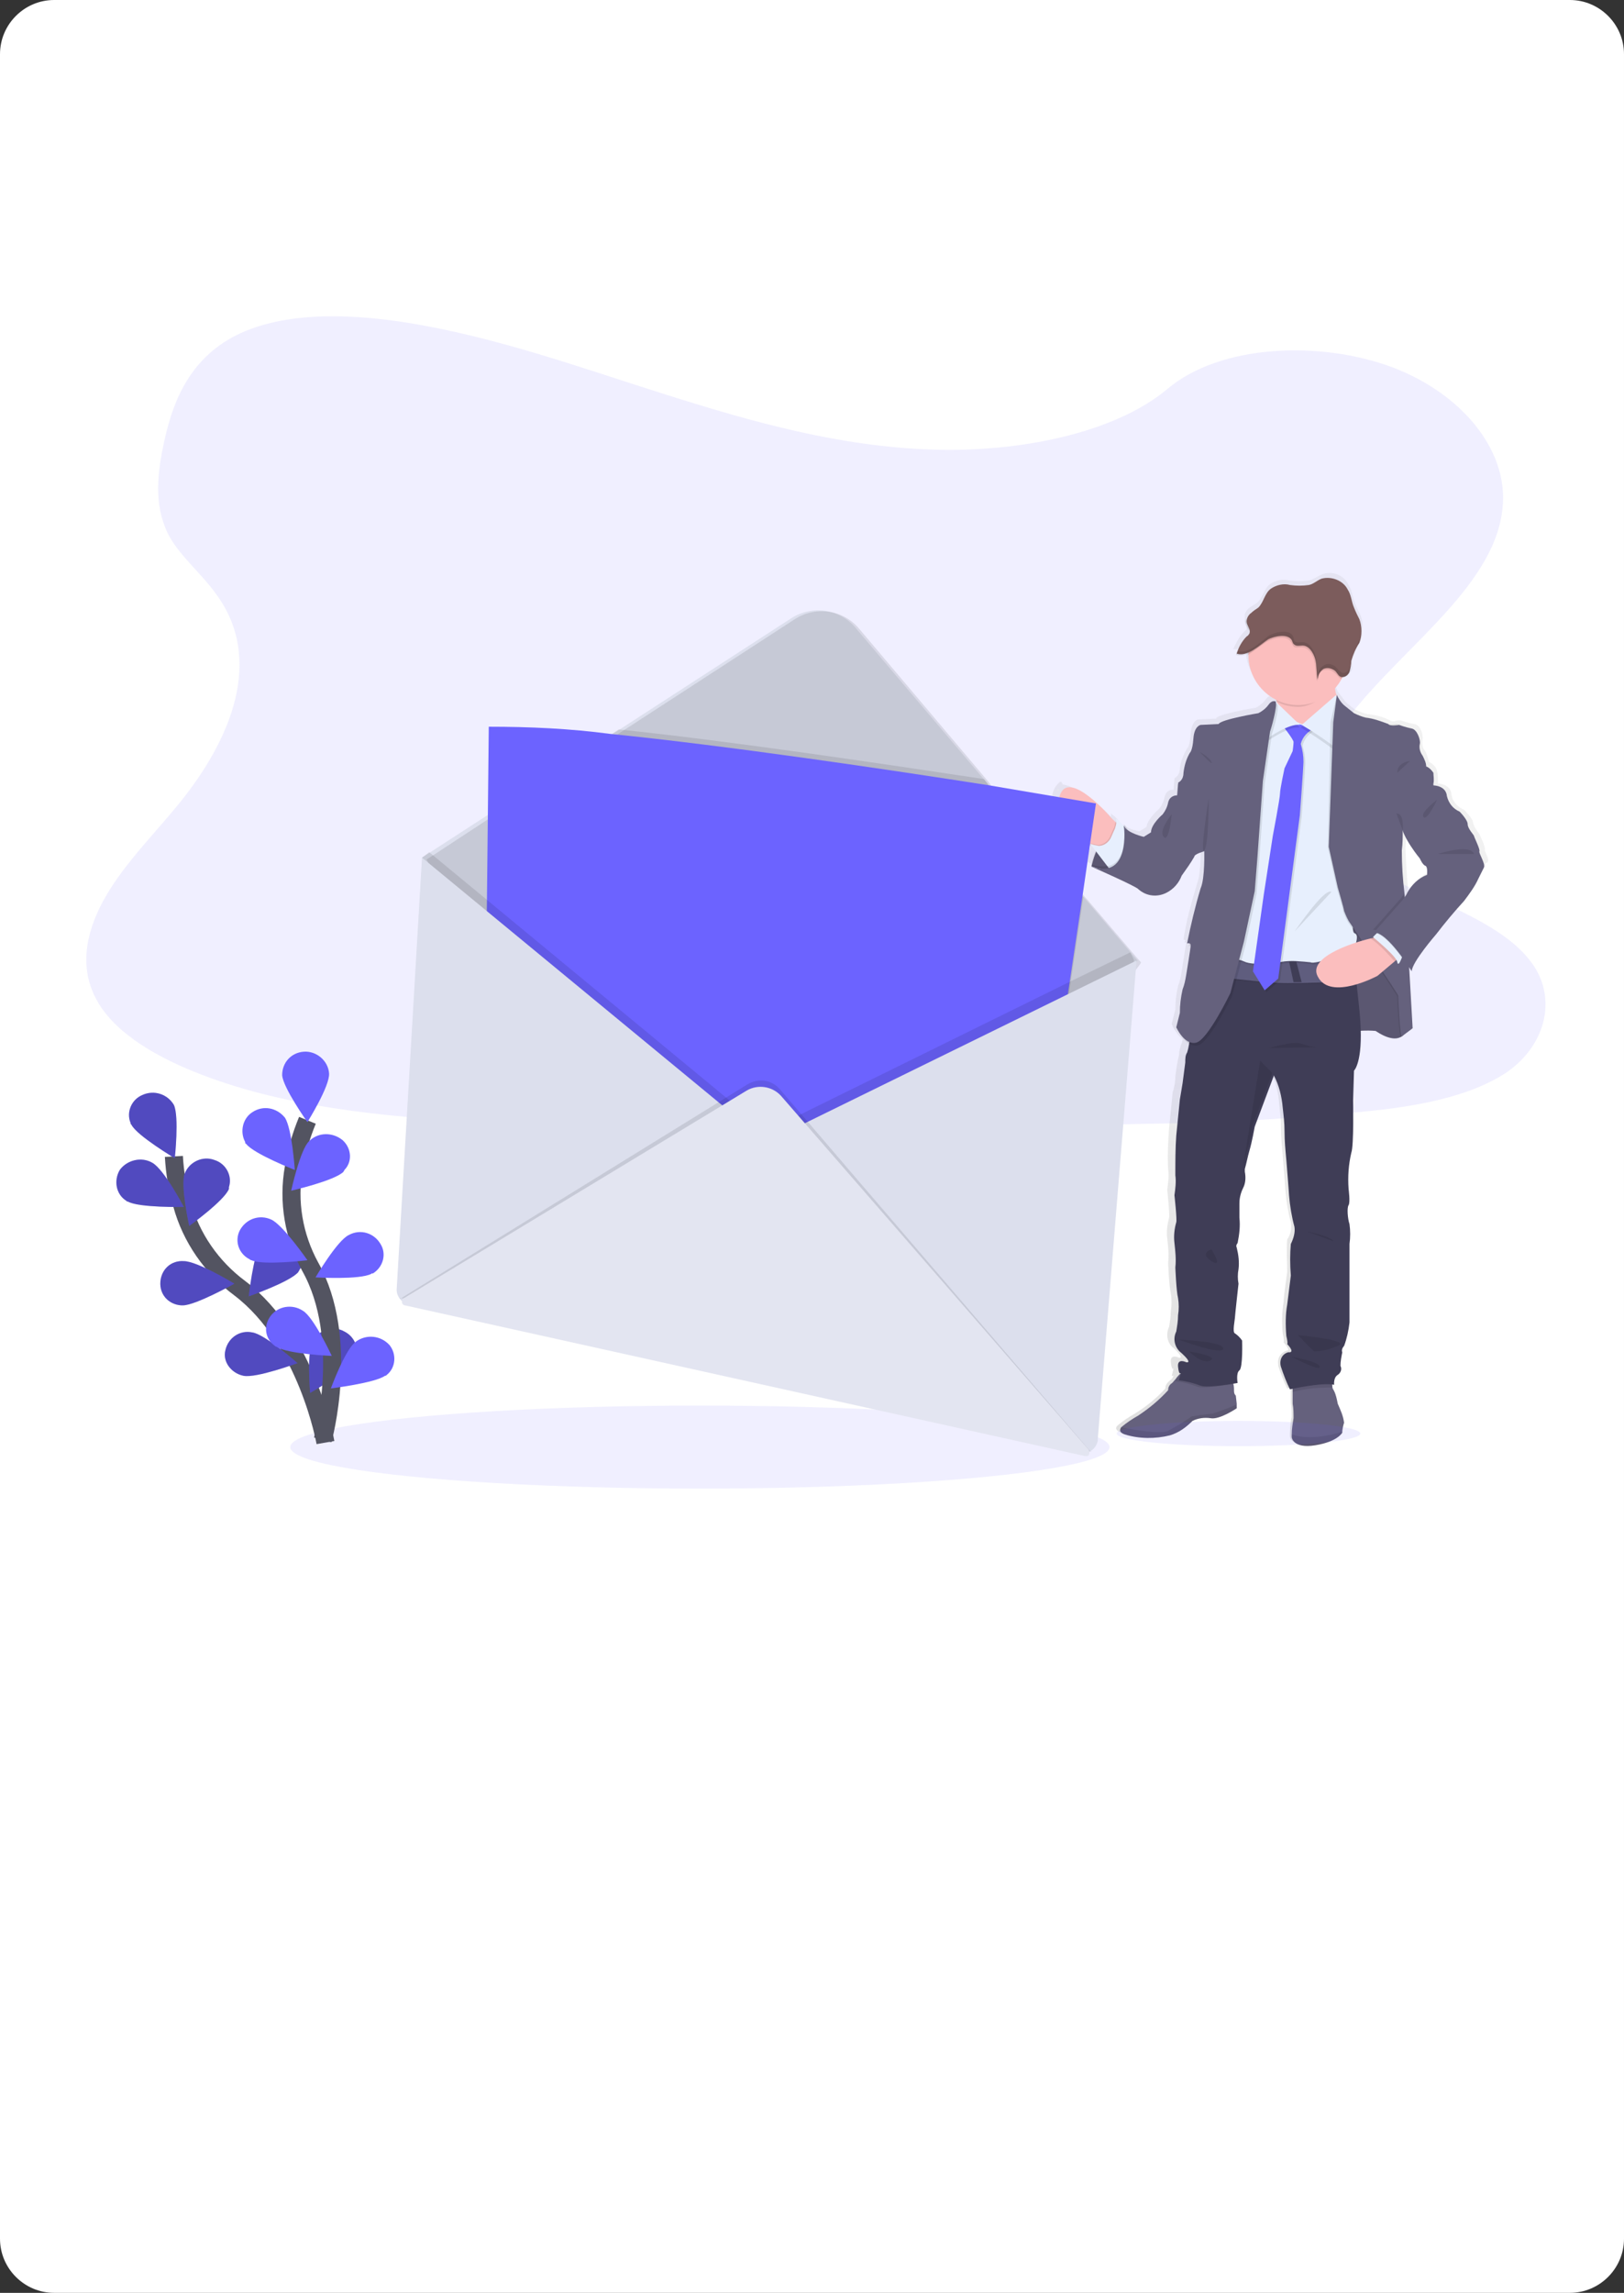 <svg xmlns="http://www.w3.org/2000/svg" viewBox="0 0 180 254"><rect x="0" y="0" width="180" height="254" fill="#333333" stroke="none"/><path fill="#ffffff" d="M6 0h168c3.3 0 6 2.7 6 6v242c0 3.3-2.7 6-6 6H6c-3.3 0-6-2.7-6-6V6c0-3.3 2.7-6 6-6z"/><g transform="translate(9.574 35.006)"><path fill="#6c63ff" d="M93.9 14.8c-10.4-.3-20.2-3.1-29.7-6.1S45.4 2.3 35.3.7c-6.5-1-13.9-1.2-19.2 1.7-5 2.8-6.7 7.6-7.6 12.1-.7 3.4-1 6.9.8 10.1 1.3 2.2 3.5 4 5 6.1C19.8 38 16 47 10.2 54.1c-2.7 3.3-5.9 6.5-8 10.1C.1 67.8-.9 71.8 1 75.5c1.8 3.6 6.2 6.3 10.9 8.2 9.6 3.9 20.8 5 31.8 5.6 24.3 1.4 48.8.8 73.1.2 9-.1 18-.6 27-1.6 4.9-.6 10-1.7 13.6-4.1 4.5-3.1 5.7-8.5 2.6-12.4-5.1-6.6-19.2-8.2-22.8-15.3-2-3.9.1-8.2 2.9-11.9 6.1-7.8 16.4-14.6 16.9-23.4.4-6.1-4.6-12.2-12.2-15.1-8-3-19.1-2.6-25 2.4-6 5-16.7 7-25.9 6.7z" opacity=".1"/><ellipse cx="68" cy="125.3" fill="#6c63ff" opacity=".1" rx="45.4" ry="4.6"/><path fill="none" stroke="#535461" stroke-miterlimit="10" stroke-width="2" d="M26.5 124.8s-2-11.4-9.5-17.1c-3.1-2.3-5.4-5.6-6.4-9.3-.5-1.7-.8-3.5-.9-5.3"/><path fill="#6c63ff" d="M5 89.6c.6 1.2 4.8 3.7 4.8 3.7s.5-4.6-.1-5.9c-.7-1.2-2.2-1.7-3.5-1.1-1.2.5-1.8 1.9-1.3 3.1 0 .1 0 .1.1.2zm-.4 8.5c1.2.7 6.2.6 6.2.6s-2.2-4.2-3.5-4.9c-1.2-.7-2.8-.3-3.6.8-.7 1.2-.4 2.7.7 3.4.1.1.1.1.2.1zm6.1 11.5c1.4 0 5.7-2.4 5.7-2.4s-4.1-2.5-5.6-2.5c-1.4-.1-2.5.9-2.6 2.3s.9 2.5 2.3 2.6h.2zm6.7 7.8c1.4.3 6-1.4 6-1.4s-3.6-3.2-5-3.4c-1.4-.3-2.7.6-3 2-.3 1.2.6 2.5 2 2.8-.1 0 0 0 0 0zm-1.6-20.7c-.5 1.3-4.4 4.1-4.4 4.1s-1-4.5-.5-5.8c.5-1.3 2-2 3.3-1.5 1.3.4 2 1.8 1.6 3v.2zm7.7 9.2c-.9 1.1-5.5 2.7-5.5 2.7s.5-4.6 1.3-5.7c.9-1.1 2.5-1.3 3.7-.5 1.1.7 1.4 2.2.6 3.3 0 .1-.1.1-.1.2zm6.2 9.8c-.7 1.2-4.9 3.6-4.9 3.6s-.4-4.6.3-5.8c.7-1.2 2.3-1.7 3.5-1 1.2.6 1.7 2 1.2 3.2 0-.1-.1 0-.1 0z"/><path d="M5 89.6c.6 1.2 4.8 3.7 4.8 3.7s.5-4.6-.1-5.9c-.7-1.2-2.2-1.7-3.5-1.1-1.2.5-1.8 1.9-1.3 3.1 0 .1 0 .1.1.2zm-.4 8.5c1.2.7 6.2.6 6.2.6s-2.2-4.2-3.5-4.9c-1.2-.7-2.8-.3-3.6.8-.7 1.2-.4 2.7.7 3.4.1.1.1.1.2.1zm6.1 11.5c1.4 0 5.7-2.4 5.7-2.4s-4.1-2.5-5.6-2.5c-1.4-.1-2.5.9-2.6 2.3s.9 2.5 2.3 2.6h.2zm6.7 7.8c1.4.3 6-1.4 6-1.4s-3.6-3.2-5-3.4c-1.4-.3-2.7.6-3 2-.3 1.2.6 2.5 2 2.8-.1 0 0 0 0 0zm-1.6-20.7c-.5 1.3-4.4 4.1-4.4 4.1s-1-4.5-.5-5.8c.5-1.3 2-2 3.3-1.5 1.3.4 2 1.8 1.6 3v.2zm7.7 9.2c-.9 1.1-5.5 2.7-5.5 2.7s.5-4.6 1.3-5.7c.9-1.1 2.5-1.3 3.7-.5 1.1.7 1.4 2.2.6 3.3 0 .1-.1.1-.1.2zm6.2 9.8c-.7 1.2-4.9 3.6-4.9 3.6s-.4-4.6.3-5.8c.7-1.2 2.3-1.7 3.5-1 1.2.6 1.7 2 1.2 3.2 0-.1-.1 0-.1 0z" opacity=".25"/><path fill="none" stroke="#535461" stroke-miterlimit="10" stroke-width="2" d="M26.2 124.5s3.1-11.2-1.4-19.2c-1.8-3.3-2.5-7.2-1.8-11 .3-1.8.8-3.5 1.5-5.2"/><path fill="#6c63ff" d="M21.7 84.1c.1 1.4 2.8 5.2 2.8 5.2s2.5-4 2.4-5.4c-.1-1.4-1.4-2.5-2.8-2.4-1.4.1-2.4 1.2-2.4 2.6zm-4 7.6c.8 1.1 5.4 2.9 5.4 2.9s-.3-4.6-1.1-5.8c-.9-1.1-2.4-1.4-3.6-.6-1.1.7-1.4 2.2-.8 3.3 0 .1 0 .2.1.2zm.6 12.9c1.3.6 6.2 0 6.2 0s-2.7-3.9-4-4.5c-1.3-.6-2.8-.1-3.5 1.2-.6 1.2-.1 2.6 1.1 3.2.1.1.2.1.2.1zm2.8 9.6c1.2.8 6.1 1 6.1 1s-2-4.3-3.2-5c-1.2-.8-2.8-.5-3.6.6-.8 1.1-.6 2.5.5 3.3.1.1.2.1.2.1zm7.4-19.4c-1 1-5.8 2.1-5.8 2.1s1-4.6 2-5.5c1-1 2.6-1 3.7-.1 1 .9 1.1 2.4.2 3.3 0 .1-.1.1-.1.2zm3.1 11.3c-1.3.7-6.2.4-6.2.4s2.4-4.1 3.7-4.7c1.3-.7 2.8-.2 3.5 1 .7 1.1.3 2.6-.9 3.3 0-.1 0-.1-.1 0zm1.5 11.3c-1.1.8-6 1.4-6 1.4s1.6-4.4 2.8-5.2c1.1-.8 2.7-.7 3.7.4.8 1 .7 2.5-.3 3.3-.1.1-.1.1-.2.1z"/><linearGradient id="a" x1="-409.558" x2="-409.558" y1="588.151" y2="589.151" gradientTransform="matrix(48.027 0 0 -96.802 19801.28 57059.555)" gradientUnits="userSpaceOnUse"><stop offset="0" stop-color="gray" stop-opacity=".251"/><stop offset=".54" stop-color="gray" stop-opacity=".122"/><stop offset="1" stop-color="gray" stop-opacity=".102"/></linearGradient><path fill="url(#a)" d="M155 59.1c.1-.3-.6-1.7-.6-1.7s-.7-.9-.7-1.3-1-1.4-1-1.4c-.7-.3-1.3-.9-1.4-1.7-.1-1.2-1.5-1.2-1.5-1.2v-.3c0-.5 0-.9-.2-1.4-.2-.3-.5-.6-.8-.7-.1-.4-.2-.8-.4-1.2-.3-.3-.4-.8-.3-1.3.1-.4-.2-1.6-.9-1.7s-1.5-.4-1.5-.4h-.3c-.2 0-.3.1-.5.1-.1 0-.3 0-.4-.1-.8-.4-1.6-.6-2.5-.7-.5-.1-.9-.3-1.4-.5l-1-.8-.9-1.2c-.1-.2-.2-.4-.2-.6l.9-1.2s0-.1.1-.1h.3c.2-.1.4-.3.5-.6v-.8c0-.2 0-.3.1-.5.2-.6.5-1.2.8-1.8 0-.1.1-.2.1-.3s.1-.2.1-.3v-.7c.1-.6 0-1.1-.2-1.6-.2-.4-.4-.8-.6-1.3-.3-.7-.3-1.4-.7-2-.5-1.1-1.8-1.6-2.9-1.2-.5.2-1 .6-1.5.7-.7.1-1.4.1-2.2 0-.7-.2-1.5 0-2.1.4-.7.5-.8 1.6-1.5 2.1l-.9.6c-.2.2-.3.4-.4.6v.8c.1.2.2.4.2.5v.4l-.3.3c-.5.5-.8 1.1-1.1 1.7 0 .1-.1.1-.1.2h.9c.2 0 .3-.1.5-.2v.2c0 2.1 1.2 4 3.1 5v.3l-.1-.1s-.4-.2-.8.4c-.3.4-.7.7-1.1.9 0 0-4.3.7-4.4 1.2l-2 .1s-.7.1-.8 1.6-.4 1.6-.4 1.6c-.4.7-.7 1.4-.8 2.2 0 .5-.2.9-.6 1.1l-.1 1.3c-.5-.1-.9.3-1 .8-.1.5-.3.9-.6 1.3 0 0-1.3 1.1-1.4 2l-.8.5s-1.9-.4-2.3-1.2l-.1-.1c-.2-.3-.5-.5-.8-.7.1.1.1.2 0 .4l-.1-.2-.4-.4s-3-2.8-4.8-3c0 0-.1-.5-.4-.2-1 .9-1 2.5-.1 3.5l.1.1 2.8 2.6.1.1.6.8c-.1.2-.2.5-.3.7v.3c-.1.2-.1.4-.1.5h-.2l.2.1.1.1c.8.4 4.9 2.2 5.1 2.4.9.8 2.1.9 3.2.4.8-.4 1.4-1.1 1.7-1.9.5-.7 1-1.4 1.4-2.2 0-.3 1.1-.6 1.1-.6s.1 3.1-.4 4.3c-.6 2-1.2 4.1-1.5 6.2h.2c0 .2-.1.3-.1.3h.2c-.1.6-.5 3.2-.5 3.2-.1.6-.2 1.1-.4 1.6-.2.9-.3 1.7-.3 2.6l-.4 1.6c0 .1.1.2.1.3.3.5.6 1 1.1 1.4 0 .2-.1.5-.2.7-.1.4-.2.7-.2 1.1-.2.8-.3 1.5-.4 2.3 0 .6-.1 1.2-.3 1.8l-.4 4c-.1 1.5-.2 3-.1 4.5.1.8 0 1.5-.1 2.3 0 0 .3 2.8.2 3.1-.2.8-.3 1.5-.2 2.3.1.9.2 1.8.1 2.7 0 0 .1 2.6.3 3.4.1.6.1 1.3 0 1.9 0 .6-.1 1.2-.2 1.8-.4.8-.2 1.9.6 2.4 1.2 1.2.5 1 .5 1s-1-.5-.9.5c.1 1 .3.7.3.7l-.2.8h.2l-.1.2c-.1.2-.3.3-.5.5s-.3.4-.3.7c-1 1.1-2.1 2-3.4 2.8-.7.4-1.3.8-1.9 1.3-.3.3-.2.6.4.8 1.7.5 3.4.5 5.1.1 1-.3 1.8-.9 2.5-1.6.6-.3 1.3-.4 2-.3 1 .2 3-1.1 3-1.1v-.3l-.1-1c-.1-.2-.2-.4-.2-.6 0-.3 0-.6-.1-.8 0-.1 0-.2-.1-.3h.2s-.2-1.2.2-1.4.3-3.3.3-3.3c-.2-.3-.5-.6-.8-.8-.3-.1 0-1.6 0-1.7s.4-3.8.4-3.8c-.1-.5-.1-1.1 0-1.6 0-.8 0-1.6-.2-2.4-.1-.2 0-.4.1-.5.2-.9.2-1.8.2-2.8v-1.6c.1-.7.3-1.3.5-1.9.2-.5.2-1.1.1-1.6v-.3c.1-.7.3-1.4.5-2 .3-1 .7-2.7.7-2.7l2.2-5.7v-.1c.6 1.1.9 2.3 1 3.6.1.9.2 1.8.2 2.6 0 1.1.1 2.1.2 3.2 0 0 .3 3.8.3 3.9.1 1.2.3 2.4.6 3.5.1.7 0 1.3-.4 1.9-.1 1.2 0 2.4 0 3.6 0 0-.4 2.7-.4 3.3-.2 1.2-.2 2.4-.1 3.5.2.8.1 1 .1 1s.8.9.4.9c-.7.2-1.1.8-1 1.5v.2c.3.9.6 1.7 1 2.5 0 0 .1 0 .4-.1v1.7c.1.5.1 1.1.1 1.6-.1.2-.2 1.3-.2 1.8v.3s0 1.2 2.6.9 3.1-1.4 3.1-1.4v-.1c0-.2.1-.7.2-1-.1-.7-.4-1.4-.8-2 0-.5-.2-1-.4-1.4-.1-.1-.2-.3-.2-.5 0-.1 0-.2-.1-.3h.2s-.1-.8.4-1.1c.4-.2.5-.7.3-1 0-.5.1-1 .2-1.5-.1-.3 0-.5.2-.7.3-.8.5-1.7.6-2.6v-8.8c.1-.7.1-1.5 0-2.2-.2-.6-.4-1.8-.1-2.2s0-1.8 0-1.8c0-1.3.1-2.7.4-4 .4-.8.2-5.8.2-5.8l.1-3.3s.8-.7.6-4.5c.6-.1 1.3-.1 1.9 0 .3.2 1.9 1.3 2.9.6l1.2-.9-.4-7c.3.4.4.6.4.6 0-1 2.8-4.1 2.8-4.1 1-1.3 2-2.5 3.1-3.7.7-.8 1.2-1.6 1.7-2.5l.6-1.2c.7-.1-.2-1.3-.1-1.5zm-6 2.4c-.9.4-1.7 1.1-2.2 2l-.3.6v-.4c-.2-2.1-.3-4.6-.3-4.8.1-.8.1-1.5.1-2.3.5 1.2 1.1 2.2 1.9 3.2 0 0 .3.7.6.8s.2.9.2.9z"/><path fill="#65617d" d="M111.4 61s.9-4.5 3.6-4.5l2 4.1-1.3.9c-1.5.1-2.9-.1-4.3-.5z"/><path d="M117 60.6l-1.3.9c-1.2 0-2.4-.1-3.5-.3-.3-.1-.5-.1-.8-.3v-.1c.1-.6.3-1.1.5-1.6l.3-.6c.4-.8 1-1.5 1.7-1.9.3-.1.6-.2.9-.2h.1v.1l.7 1.4 1.4 2.6z" opacity=".1"/><path fill="#65617d" d="M139.8 79.3c1-.1 2.1-.2 3.1-.1.3.2 1.9 1.3 2.9.6s.3-3 .3-3.1-.1-3.4-.1-3.4l-1.7-2.3-2.2-4.1-4.4-.4.1 6.5v3.3l2 3z"/><path d="M139.8 79.3c1-.1 2.1-.2 3.1-.1.3.2 1.9 1.3 2.9.6s.3-3 .3-3.1-.1-3.4-.1-3.4l-1.7-2.3-2.2-4.1-4.4-.4.1 6.5v3.3l2 3z" opacity=".1"/><path fill="#fbbebe" d="M114.4 56.4s-.2 2.8-2 2.9c0 0-.5-.3-1.2-.8-1.5-1.2-4-3.4-3.3-5.4 1-3 5.7 2.5 5.7 2.5l.4.4.4.4z"/><path d="M114.4 56.4s-.2 2.8-2 2.9c0 0-.5-.3-1.2-.8l-.1-.2c.3.2.6.2 1 .3.5 0 1-.3 1.3-.8.2-.4.3-.7.5-1.1.1-.2.1-.5.2-.7l.3.4z" opacity=".1"/><path fill="#e7effd" d="M113.6 61.5l-.4-.5-1.3-1.7-.7-.9c.3.2.6.2 1 .3.5 0 1-.3 1.3-.8.2-.4.3-.7.5-1.1.2-.6.2-.9.1-1.1.3.2.5.4.8.7l.1.1v.1l.7 1.3v.1c.1.4.3 3.1-2.1 3.5z"/><path fill="#65617d" d="M127.5 121s-1.9 1.3-2.9 1.1c-.7-.1-1.4 0-2 .3-.7.7-1.5 1.3-2.5 1.6-1.6.4-3.4.4-5-.1-.6-.2-.6-.5-.4-.8.6-.5 1.2-.9 1.9-1.3 1.2-.8 2.3-1.7 3.3-2.8 0-.3.1-.5.3-.7.2-.1.3-.3.5-.5.2-.3.5-.6.5-.6l5.7.2.2.8c.1.3.1.6.1.8 0 .2 0 .4.2.6l.1.9v.5zm11.9 1.6c-.1.3-.2.8-.2 1v.1s-.5 1-3 1.4-2.6-.9-2.6-.9v-.3c0-.6.1-1.2.2-1.8 0-.5 0-1.1-.1-1.6v-2.4l4.3-.4c0 .3.1.6.1.9 0 .2.1.3.2.5.2.4.3.9.4 1.4.3.7.6 1.3.7 2.1z"/><path d="M126.9 117.5l.2.8c-.6.1-3.3.6-4 .3-.8-.3-1.6-.5-2.4-.6v-.1c.2-.3.5-.6.5-.6l5.7.2zm11.2 1.2c-1.5 0-2.9.1-4.4.5v-1l4.3-.4c0 .2.1.5.1.9z" opacity=".1"/><path fill="#3f3d56" d="M140.5 83.6l-.1 3.3s.1 5-.2 5.8c-.3 1.3-.4 2.6-.3 4 0 0 .2 1.5 0 1.8s-.1 1.5.1 2.1c.1.7.1 1.5 0 2.2v8.7c-.1.9-.3 1.8-.6 2.6-.2.2-.3.5-.2.7-.1.5-.2 1-.2 1.5.2.4 0 .8-.3 1-.5.3-.4 1.1-.4 1.1-1.3-.3-4.9.5-4.9.5-.4-.8-.7-1.6-1-2.5-.2-.7.1-1.4.8-1.6h.2c.5-.1-.3-.9-.3-.9s.1-.1-.1-.9c-.1-1.2-.1-2.4.1-3.5l.4-3.2c-.1-1.2-.1-2.4 0-3.5.3-.6.5-1.3.4-1.9-.3-1.1-.5-2.3-.6-3.5 0-.2-.3-3.9-.3-3.9-.1-1.1-.2-2.1-.2-3.2 0-.9-.1-1.7-.2-2.6-.1-1.2-.4-2.5-1-3.6v.1l-2.1 5.6s-.3 1.7-.6 2.7c-.2.7-.3 1.3-.5 2v.3c.1.5.1 1.1-.1 1.6-.3.6-.5 1.2-.5 1.9v1.6c.1.9 0 1.8-.2 2.8-.1.1-.2.3-.1.5.2.8.3 1.6.2 2.4-.1.5-.1 1.1 0 1.6 0 0-.4 3.6-.4 3.8s-.3 1.6 0 1.7c.3.2.6.5.8.8 0 0 .1 3-.3 3.3s-.2 1.4-.2 1.4-3.3.6-4.1.3c-.8-.3-1.6-.5-2.4-.6l.2-.8s-.2.3-.3-.7c-.1-1 .9-.5.9-.5s.8.2-.5-1c-.8-.6-1-1.6-.6-2.4.1-.6.2-1.2.2-1.8.1-.6.1-1.3 0-1.9-.2-.8-.3-3.4-.3-3.4.1-.9 0-1.8-.1-2.7-.1-.8 0-1.6.2-2.3.1-.3-.2-3-.2-3 .1-.7.2-1.5.1-2.2 0-1.5 0-3 .1-4.4l.4-4 .3-1.8c.1-.8.2-1.5.3-2.3 0-.4 0-.8.2-1.1.2-.6.3-1.3.3-2l2.2-5.1 1.1-4.5 14.7-.1s.1.4.1 1.1.2 1.8.4 3c.1 1.2.3 2.6.4 4.1.3 4.6-.7 5.5-.7 5.5z"/><path fill="#fbbebe" d="M139.2 43.1l-3.4 3.7s-4.4-1.8-3.9-2.4c.2-.6.2-1.2 0-1.8-.2-1.3-.5-2.8-.5-2.8s7.7-1.3 7 0c-.2.5-.2 1 0 1.5.1.8.4 1.3.8 1.8z"/><path d="M138.4 40c-.2.5-.3.5-.2 1-1 1.1-2.3 2.3-3.9 2.3-.8 0-1.7-.2-2.4-.6-.2-1.3-.5-2.8-.5-2.8s7.6-1.2 7 .1z" opacity=".1"/><path fill="#fbbebe" d="M139.8 37.6c0 3-2.5 5.5-5.5 5.5s-5.5-2.5-5.5-5.5v-.1c0-3 2.5-5.5 5.5-5.5s5.5 2.6 5.5 5.6z"/><path d="M140.6 73.9c-.7 0-3.2 0-5.9.1h-.9c-3.2.1-6.4-.6-7.7-.5-2.7.3 1-2.5 1-2.5 2 .5 4.1.7 6.2.6h.8c2.1-.1 4.2-.3 6.2-.8.1.8.2 1.8.3 3.1z" opacity=".1"/><path fill="#5f5d7e" d="M140.6 73.8c-.7 0-3.2 0-5.9.1h-.9c-3.2.1-6.4-.6-7.7-.5-2.7.3 1-2.5 1-2.5 2 .5 4.1.7 6.2.6h.8c2.1-.1 4.2-.3 6.2-.8.1.7.2 1.8.3 3.1z"/><path d="M132.8 44.7l-4.3 2-3.2 25.3s1.9-.9 3.1-.3 4.5 0 4.5 0c1-.1 1.9 0 2.9.1.4.3 4.7-1.2 4.7-1.2s.8-1.8.2-2 .2-3 .2-3l-.4-18.3-.7-2.4-2-1.2-2 1.6-1 .1-2-.7z" opacity=".1"/><path fill="#e7effd" d="M132.8 44.4l-4.3 2-3.3 25.4s1.9-.9 3.1-.3 4.5 0 4.5 0c1-.1 1.9 0 2.9.1.4.3 4.7-1.2 4.7-1.2s.8-1.8.2-2 .2-3 .2-3l-.4-18.3-.7-2.4-2-1.2-2 1.6-1 .1-1.9-.8z"/><path d="M132.8 45.6s1.2 1.5 1.2 1.8-.1 1-.1 1l-.9 1.9s-.5 2.3-.5 2.8-.8 4.7-.8 4.7l-1 6.5-1.2 8.5 1.3 2.1 1.5-1.3 2-15.1.4-3s.4-5.4.4-5.9c0-.7-.1-1.3-.3-2 .2-.8.8-1.5 1.5-1.7 1.2-.3-.1-.1-.1-.1l-.7-.6-.6.3c0-.1-1.8-.6-2.1.1z" opacity=".1"/><path fill="#6c63ff" d="M132.6 45.4s1.2 1.5 1.2 1.8-.1 1-.1 1l-.9 1.9s-.5 2.3-.5 2.8-.8 4.7-.8 4.7l-1 6.5-1.2 8.5 1.3 2.1 1.5-1.3 2-15.1.4-3s.4-5.4.4-5.9c0-.7-.1-1.3-.3-2 .2-.8.8-1.4 1.5-1.7 1.2-.3-.1-.1-.1-.1l-.7-.6-.6.3s-1.7-.5-2.1.1z"/><path d="M131.8 43s-.2.1-.2 1.1c-.1 1-.4 2-.7 3 0 0 2.4-1.7 3.6-1.5l-2.7-2.6z" opacity=".1"/><path fill="#e7effd" d="M131.8 42.7s-.2.1-.2 1.1c-.1 1-.4 2-.7 3 0 0 2.4-1.7 3.6-1.5l-2.7-2.6z"/><path d="M138.4 42.3l-3.8 3.3c1.2.7 2.4 1.5 3.6 2.4.4.5.8-4.5.8-4.5l-.6-1.2z" opacity=".1"/><path fill="#e7effd" d="M138.5 42l-3.8 3.3c1.2.7 2.4 1.5 3.6 2.4.4.5.8-4.5.8-4.5l-.6-1.2z"/><path d="M132 43s-.4-.2-.8.4c-.3.4-.7.7-1.1.9 0 0-4.2.7-4.4 1.2l-2 .1s-.7.1-.8 1.5-.4 1.6-.4 1.6c-.4.7-.6 1.4-.7 2.2 0 .5-.2.9-.6 1.1l2.9 7.5s.1 3.1-.4 4.2c-.6 2-1.1 4.1-1.5 6.1 0 0 .4-.1.4.2s-.5 3.3-.5 3.3c-.1.6-.2 1.1-.4 1.6-.2.9-.3 1.7-.3 2.6l-.4 1.6s.9 2 2.2 1.7 3.8-5.5 3.8-5.5l1.5-5.7 1.2-5.6.3-3.8.6-8.4.8-5.5c0 .1.9-2.9.6-3.3z" opacity=".1"/><path fill="#65617d" d="M131.8 42.7s-.4-.2-.8.4c-.3.4-.7.7-1.1.9 0 0-4.2.7-4.4 1.2l-2 .1s-.7.1-.8 1.5-.4 1.6-.4 1.6c-.4.7-.6 1.4-.7 2.2 0 .5-.2.9-.6 1.1l2.9 7.5s.1 3.1-.4 4.2c-.6 2-1.1 4.1-1.5 6.1 0 0 .4-.1.4.2s-.5 3.3-.5 3.3c-.1.6-.2 1.1-.4 1.6-.2.9-.3 1.7-.3 2.6l-.4 1.6s.9 2 2.2 1.7 3.8-5.5 3.8-5.5l1.5-5.7 1.2-5.6.3-3.8.6-8.4.8-5.5c0 .1.9-2.9.6-3.3z"/><path d="M117 60.6l-1.3.9c-1.2 0-2.4-.1-3.5-.3l-.7-.3-.2-.1h.2c.6.2 1.2.2 1.9.1 1.9-.6 1.7-3.8 1.6-4.5v-.1l.1.1.1.1.7 1.3v.2l1.1 2.6z" opacity=".1"/><path fill="#65617d" d="M121.6 51.6l-.6.2-.1 1.3c-.5 0-.9.3-1 .8-.1.5-.3.9-.6 1.3 0 0-1.3 1.1-1.3 2l-.8.5s-1.8-.4-2.2-1.2c0 0 .8 6-3.6 4.5 0 0 5 2.2 5.2 2.5.9.8 2.1.9 3.1.4.8-.4 1.4-1.1 1.7-1.9.5-.7 1-1.4 1.4-2.1 0-.3 1.1-.6 1.1-.6l2-4.8-4.3-2.9z"/><path d="M137.9 45l.7-3.1c.1.4.3.9.6 1.2l1 .8c.4.2.9.4 1.3.5.9.1 1.7.4 2.5.7.2.3 1.2.1 1.2.1s.8.3 1.4.4 1 1.3.9 1.7c-.1.4 0 .9.3 1.3.2.4.4.8.4 1.2.3.1.6.4.8.7.1.5.2 1.1.2 1.6l-3.4 4.9c0 .8 0 1.5-.1 2.3-.1.4.5 7.5.5 7.5l.7 12.2-1.2.9c-.2.1-.4-4.3-.4-4.5s-5.3-8-5.3-8c-.3-.4-.5-.9-.7-1.4 0-.3-.7-2.6-.7-2.6l-1-4.5.3-13.9z" opacity=".1"/><path fill="#65617d" d="M149.3 51.8v.3l-3.4 4.8c0 .8 0 1.5-.1 2.3 0 1.6.1 3.2.3 4.8.1 1.5.2 2.7.2 2.7l.3 5.2.4 7-1.2.9c-.2.1-.4-4.3-.4-4.5s-5.3-8-5.3-8c-.3-.4-.5-.9-.7-1.4 0-.2-.7-2.6-.7-2.6l-1-4.5.5-13.8.4-3c.2.4.5.9.9 1.2l1 .8c.4.2.9.4 1.3.5.9.1 1.7.4 2.5.7.2.3 1.2.1 1.2.1s.8.3 1.4.4 1 1.3.9 1.7c-.1.4 0 .9.3 1.3.2.4.4.8.4 1.2.3.1.6.4.8.7 0 .3.1.8 0 1.2z"/><path d="M121.1 113.4c.1 0 5 .2 4.9 1s-4.9-1-4.9-1zm1.1 1.3s3.3.5 2.4 1-2.4-1-2.4-1zm12.1-1.8s5.4.5 4.6 1.1c-.9.4-1.8.7-2.8.7-.1 0-1.8-1.8-1.8-1.8zm-.7 2.4s3 .5 3.1 1.1-3.1-1.1-3.1-1.1zm1.7-13.9s2.8.6 2.9 1.1l-2.9-1.1zm-10.6 2s-1.4.4 0 1.3 0-1.3 0-1.3zm6.3-22.3c.2 0 2.7-.8 3.6-.5.6.2 1.3.4 2 .4l-5.6.1zm.4 2.7v.2l-2.1 5.6s-.3 1.7-.6 2.7c-.2.7-.3 1.3-.5 2l1.9-11.8 1.3 1.3z" opacity=".1"/><path fill="#3f3d56" d="M134.7 73.8h-.9l-.5-2.3h.8l.6 2.3z"/><path fill="#fbbebe" d="M145.6 71l-.6.5-1.9 1.6s-5.2 2.8-6.6.1c-1.3-2.3 4.6-4 6.1-4.3.2 0 .3-.1.3-.1l2.7 2.2z"/><path d="M123.4 48.3s1 .5 1.3 1.1-1.3-1.1-1.3-1.1zm-3.1 6.9s-1.5 1.8-.9 2.5.9-2.5.9-2.5zm26.4-5.9s-1.4.1-1.4 1.3l1.4-1.3zm-12.8 18.9c.1-.1 3.3-4.9 4.1-4.4l-4.1 4.4zm5.9-30.6c0 .9-.2 1.8-.7 2.6-.3-.1-.5-.5-.8-.7-.3-.3-.8-.4-1.3-.2-.4.2-.6.7-.6 1.2-.2-.7-.1-1.5-.3-2.3s-.7-1.5-1.4-1.5c-.3 0-.7.1-.9-.1-.1-.1-.2-.4-.3-.5-.5-.8-2-.4-2.7 0l-2.1 1.5c0-3 2.5-5.5 5.5-5.5s5.6 2.5 5.6 5.5z" opacity=".1"/><path fill="#7c5c5c" d="M133.6 35.9c.1.2.1.4.3.5.2.2.6.1.9.1.7 0 1.2.8 1.4 1.5s.1 1.5.3 2.3c0-.5.2-.9.6-1.2.4-.2.9-.1 1.3.2.3.3.4.7.8.7s.7-.3.8-.6c.1-.4.2-.8.2-1.2.2-.7.5-1.4.9-2 .3-.8.3-1.8 0-2.6-.2-.4-.4-.8-.6-1.3-.3-.7-.3-1.4-.7-2-.5-1-1.8-1.5-2.9-1.2-.5.2-.9.6-1.4.7-.7.1-1.4.1-2.1 0-.7-.2-1.5 0-2.1.4-.7.5-.8 1.5-1.4 2.1-.3.2-.6.4-.8.6-.3.2-.5.6-.5.9 0 .5.5.9.3 1.4-.1.1-.1.2-.3.3-.5.5-.9 1.2-1.1 1.9 1.2.4 2.6-1 3.5-1.6.6-.3 2.1-.7 2.6.1z"/><path d="M145.6 71l-.6.5c-.8-.9-1.6-1.8-2.6-2.5l.1-.1c.2 0 .3-.1.3-.1l2.8 2.2z" opacity=".1"/><path fill="#e7effd" d="M146.2 70.1l-.4 1c-.2.5-.4.9-.5.5 0-.6-2.7-2.8-2.7-2.8l.4-.4.4-.4 2.8 2.1z"/><path d="M146.3 66.7l.3 5.2c-.7-1.1-2.7-4-4-3.9l3.1-3.5c.1-.1.2-.3.4-.5.1 1.5.2 2.7.2 2.7z" opacity=".1"/><path d="M146.2 70.1l-.4 1c-.8-1.1-1.9-2.4-2.8-2.7l.4-.4 2.8 2.1z" opacity=".1"/><path fill="#65617d" d="M148.5 51.4l.8.6s1.4 0 1.5 1.2c.2.8.7 1.4 1.4 1.7 0 0 .9.9.9 1.4s.7 1.2.7 1.3.7 1.5.6 1.7.7 1.4.5 1.8l-.6 1.2c-.4.9-1 1.7-1.6 2.5-1.1 1.2-2.1 2.4-3.1 3.7 0 0-2.7 3.1-2.7 4.1 0 0-2.7-4.4-4.2-4.3l3.1-3.5s.5-.6.6-.9c.5-.9 1.2-1.6 2.2-2 0 0 .1-.9-.2-1s-.6-.8-.6-.8-2-2.4-2.1-3.9 2.8-4.8 2.8-4.8z"/><path d="M149.7 53.6s-1.9 1.4-1.5 1.9 1.5-1.9 1.5-1.9zm.1 6s3.6-1.2 4 0h-4zM127.5 121s-1.9 1.3-2.9 1.1c-.7-.1-1.4 0-2 .3-.7.7-1.5 1.3-2.5 1.6-1.6.4-3.4.4-5-.1-.6-.2-.6-.5-.4-.8 1.4.3 4.4.8 5.2.4.9-.5 1.8-1 2.6-1.6 0 0 2-.3 2.3-.3.9-.3 1.8-.6 2.6-1l.1.4zm11.7 2.6v.1s-.5 1-3 1.4-2.6-.9-2.6-.9v-.3c.9.3 2.6.6 5.6-.3zm-14.8-70.2s0 5.3-.5 5.8.5-5.8.5-5.8zm20.8 1.7l.7 1.9c0-.1.2-1.9-.7-1.9zm-16.38-20.267c.2-.4-.2-.8-.3-1.3 0 .1-.1.3-.1.4.1.4.3.7.4.9 0 .1 0 .1 0 0zm7.7 5c-.2-.7-.1-1.5-.3-2.2s-.7-1.5-1.4-1.5c-.3 0-.7.1-.9-.1-.1-.2-.1-.4-.2-.6-.5-.8-2-.4-2.7 0-.9.7-2.2 2-3.4 1.7-.1.1-.2.3-.2.4 1.2.4 2.6-1 3.5-1.6.6-.4 2.2-.8 2.7 0 .1.2.1.4.3.5.2.2.6.1.9.1.7 0 1.2.8 1.4 1.5s.1 1.6.2 2.3c0-.2.1-.3.1-.5zm3.5-.9c-.1.4-.5.7-.8.6s-.5-.4-.8-.7c-.4-.3-.9-.4-1.3-.1-.4.2-.6.6-.6 1.1.1-.3.3-.5.6-.7.4-.2.9-.1 1.3.2.3.3.4.7.8.7s.7-.3.8-.6c.1-.2.1-.4.1-.7-.1.1-.1.2-.1.2zm1.1-3.1c-.3.6-.6 1.3-.9 2 0 .1 0 .3-.1.4.2-.7.5-1.4.9-2 .1-.3.2-.6.2-1 0 .3-.1.4-.1.6z" opacity=".1"/><circle cx="107.7" cy="52.5" r=".1" fill="#e6e8ec"/><ellipse cx="127.7" cy="123.8" fill="#6c63ff" opacity=".1" rx="13.5" ry="1.4"/><path fill="#dcdfed" d="M78.1 33.5L37.2 60l26.7 48.1c.3.5.7.8 1.2.9l24.2 5.9c.9.2 1.7-.2 2.1-1l12-24.9 13.1-17.6-31.2-36.8c-1.8-2.2-4.9-2.6-7.2-1.1z"/><path d="M116.9 71.6l-.1.2-7.8 10.3-.1.2-5.2 6.9-10.2 21.3-.3.6-1.4 3c-.4.8-1.3 1.2-2.1 1l-24.2-5.9c-.5-.1-.9-.5-1.2-.9l-2.3-4.2-.4-.8-16.8-30.2-.1-.3-7-12.6.8-.5 6.4-4.2.1-.1 13.5-8.8.9-.6 19.1-12.4c2.3-1.5 5.4-1.1 7.2 1.1l14.2 16.8.6.8 10.3 12.2.1.1 5.2 6.1.7.8.1.1z" opacity=".1"/><path d="M110.5 64.4l-1.3 8.7-.4 2.6-.2 5.6v.4l-1.1 29.4c0 1-.9 1.8-1.9 1.8h-.3l-12.2-2.7H93l-31.2-7-.6-.1L44 99.3l.4-26.4V72l.1-8 .1-8.8 13.5-8.8.9-.6c12.5 1.3 29.2 3.8 40.5 5.5l.6.8 10.4 12.3z" opacity=".1"/><path fill="#6c63ff" d="M111.9 54l-1.5 10.3-1.4 9.4-.4 2.6-.2 5.6-1.1 29.8c0 1-.9 1.8-1.9 1.8h-.3l-12.3-2.7-31.2-7-17.7-4 .4-27.3.1-8 .1-9.4.1-9.6c4.5 0 9 .2 13.5.8 12.9 1.3 30.5 3.9 42 5.7 7.1 1.2 11.8 2 11.8 2z"/><path d="M115.7 70.5l-6.6 3.2-33.7 16.6-31.1-25.7-6.3-5.2-.8.6 7 12.6-.4 27.3 17.7 4 2.3 4.2c.3.5.7.8 1.2.9l24.2 5.9c.9.2 1.7-.2 2.1-1l1.4-3 12.3 2.7c1 .2 2-.4 2.2-1.4v-.3l1.1-29.8 7.8-10.5v-.3l-.4-.8z" opacity=".1"/><path fill="#dcdfed" d="M37.2 60l-2.8 47.7c-.1.9.6 1.7 1.5 1.9l74 16.4c1 .2 2-.4 2.2-1.4v-.2l4.3-53-41 20.1L37.2 60z"/><path d="M34.9 108.8l38.4-23.7c1.2-.7 2.7-.5 3.6.6l34.4 40.1c.1.1.2 0 0 0l-76.4-17c-.2-.1-.2.1 0 0z" opacity=".1"/><path fill="#e3e5f1" d="M35.2 108.8l38-23c1.2-.7 2.8-.5 3.8.6l34.1 39.2c.1.2.1.4 0 .6-.1.1-.2.1-.4.1l-75.4-16.7c-.2 0-.4-.3-.3-.5 0-.2.1-.3.2-.3z"/></g></svg>